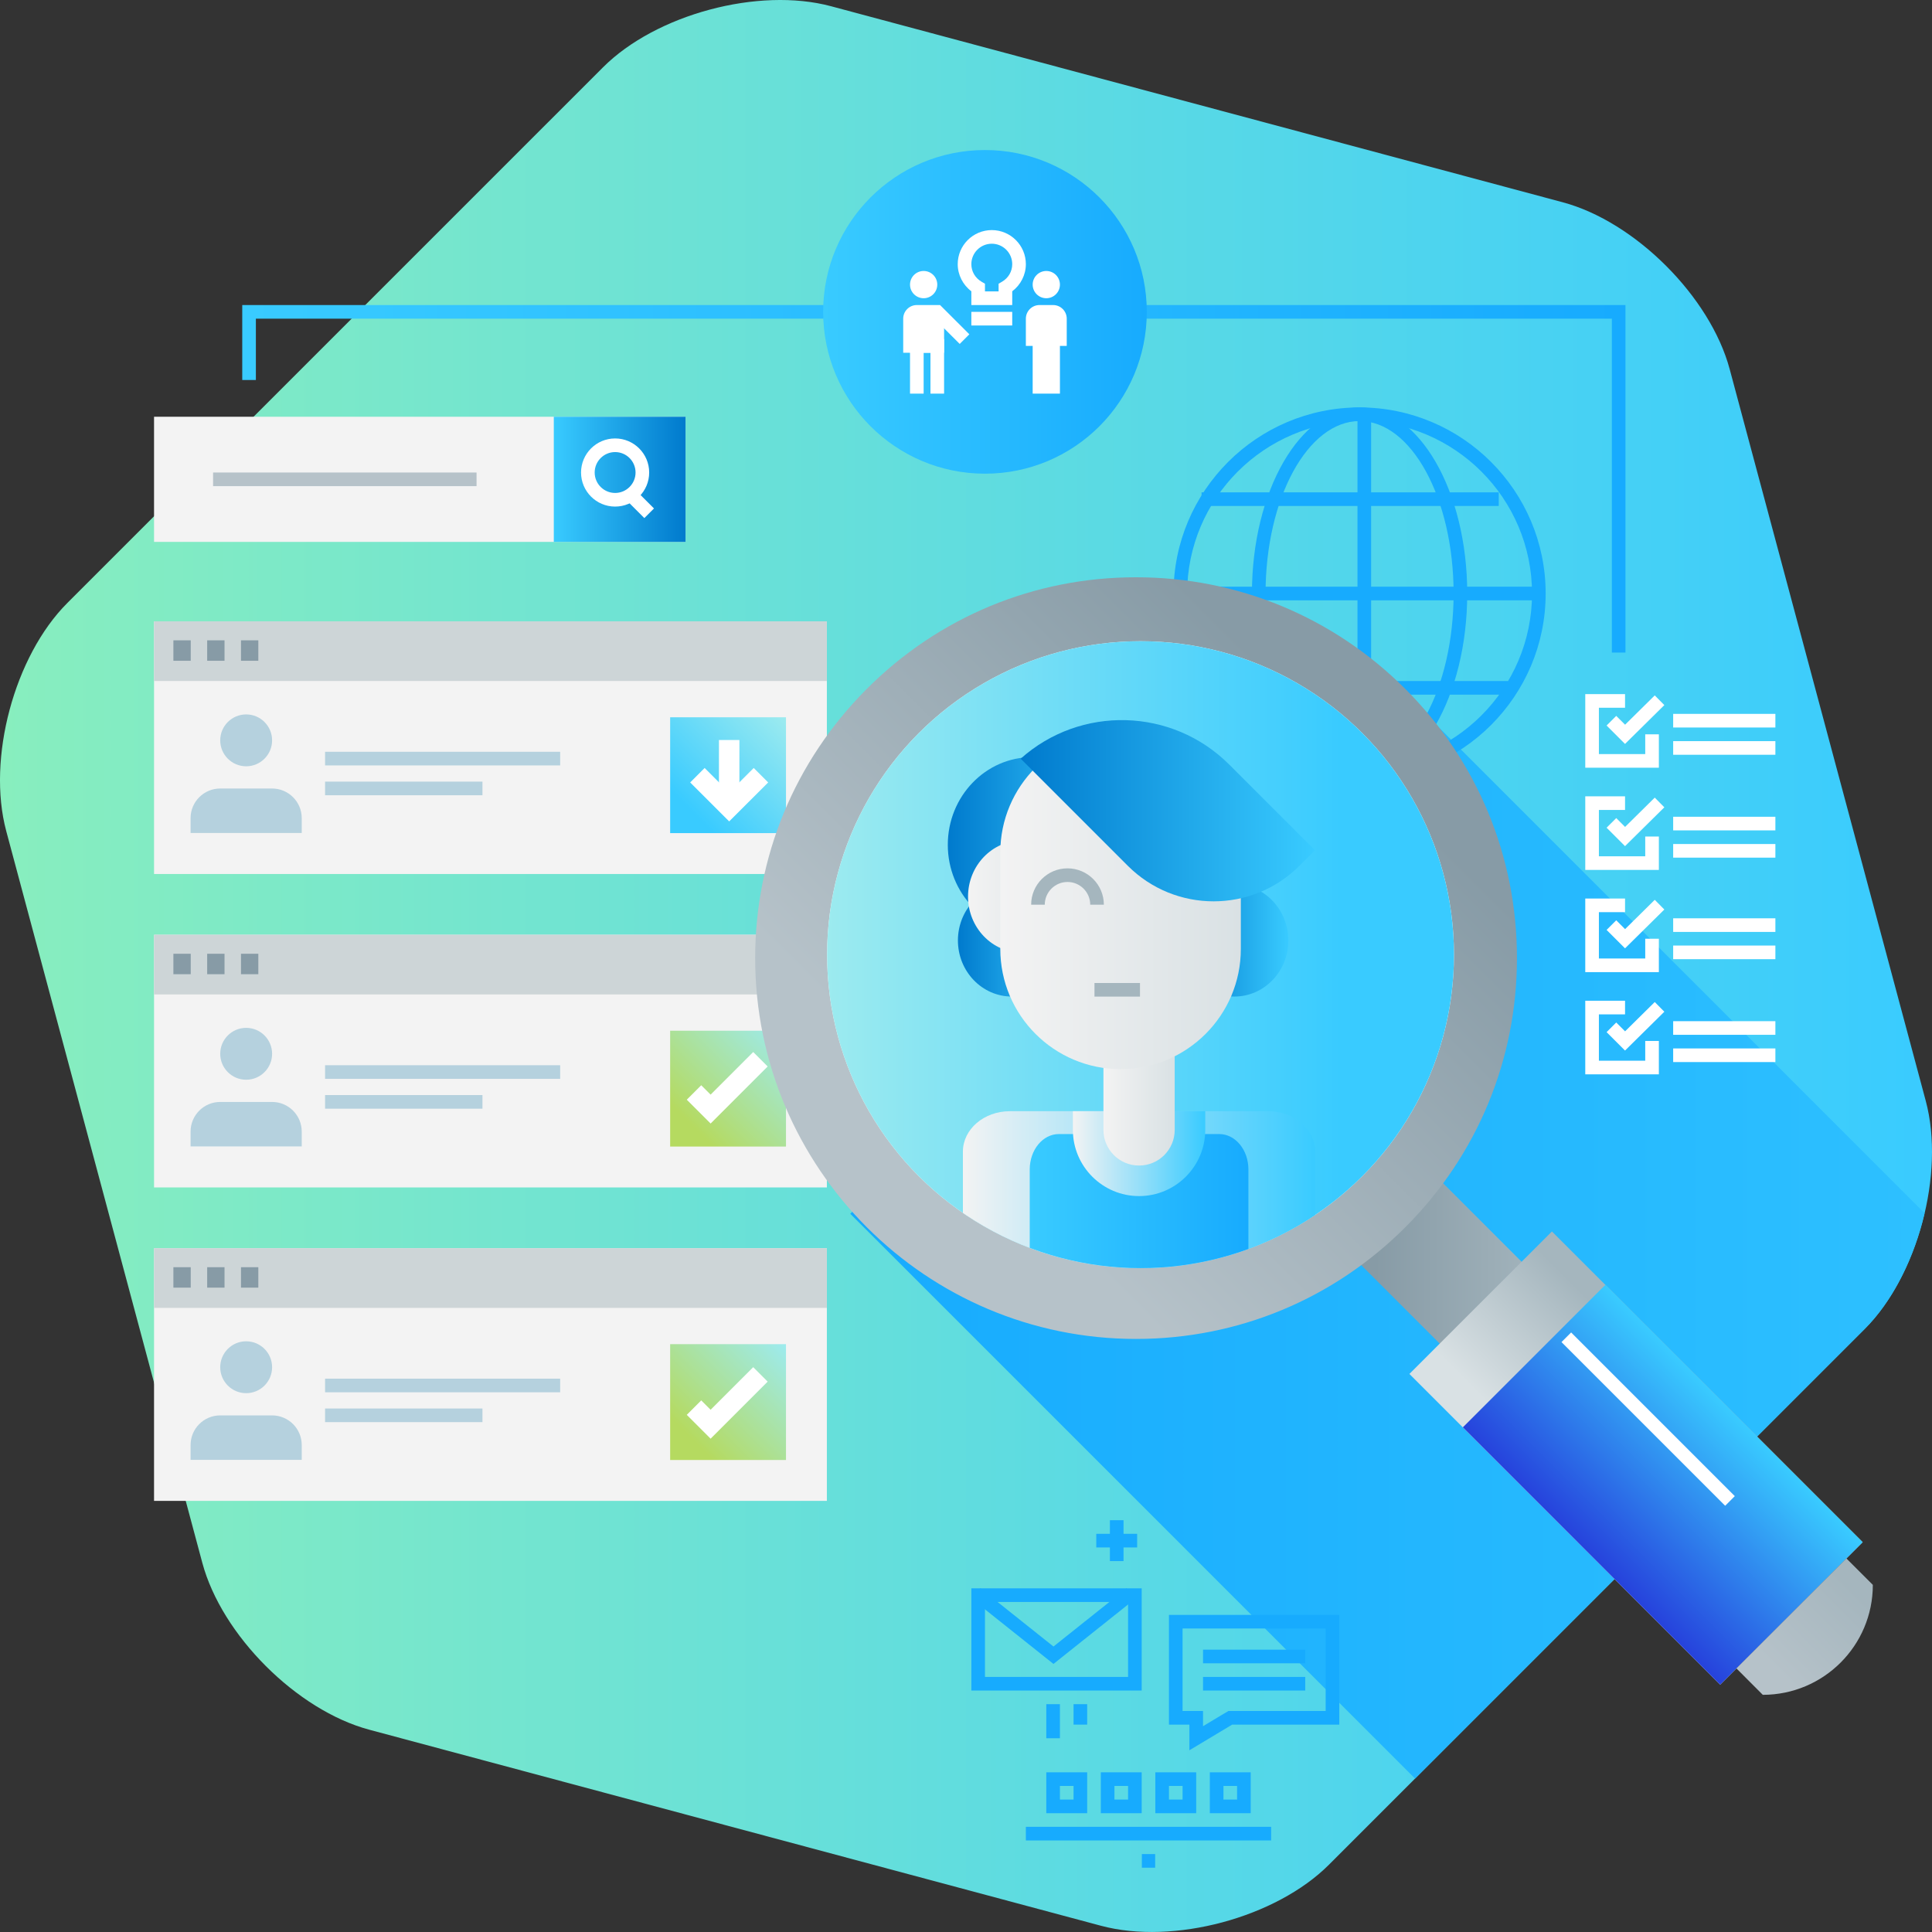 <?xml version="1.0" encoding="utf-8"?>
<!-- Generator: Adobe Illustrator 16.0.0, SVG Export Plug-In . SVG Version: 6.00 Build 0)  -->
<!DOCTYPE svg PUBLIC "-//W3C//DTD SVG 1.1//EN" "http://www.w3.org/Graphics/SVG/1.1/DTD/svg11.dtd">
<svg version="1.1" id="Layer_4" xmlns="http://www.w3.org/2000/svg" xmlns:xlink="http://www.w3.org/1999/xlink" x="0px" y="0px"
	 width="283.537px" height="283.535px" viewBox="0 0 283.537 283.535" enable-background="new 0 0 283.537 283.535"
	 xml:space="preserve">
<rect x="0" y="0" width="283.537" height="283.535" fill="#333333" stroke="none"/>
<g>
	<linearGradient id="SVGID_1_" gradientUnits="userSpaceOnUse" x1="0" y1="141.768" x2="283.537" y2="141.768">
		<stop  offset="0" style="stop-color:#88EEBE"/>
		<stop  offset="1" style="stop-color:#39CBFF"/>
	</linearGradient>
	<path fill="url(#SVGID_1_)" d="M195.04,273.656c-7.778,7.778-22.836,11.813-33.461,8.966L54.185,253.847
		c-10.625-2.848-21.647-13.87-24.494-24.495L0.913,121.957c-2.847-10.625,1.188-25.683,8.967-33.461L88.497,9.879
		c7.778-7.778,22.836-11.813,33.461-8.966l107.395,28.775c10.625,2.848,21.647,13.87,24.494,24.495l28.777,107.395
		c2.847,10.625-1.188,25.683-8.967,33.461L195.04,273.656z"/>
	<linearGradient id="SVGID_2_" gradientUnits="userSpaceOnUse" x1="124.786" y1="180.137" x2="365.552" y2="180.137">
		<stop  offset="0" style="stop-color:#17ABFE"/>
		<stop  offset="1" style="stop-color:#39CBFF"/>
	</linearGradient>
	<path fill="url(#SVGID_2_)" d="M203.663,99.254l-78.877,78.878l82.89,82.889l65.981-65.981c4.174-4.174,7.255-10.447,8.788-17.004
		L203.663,99.254z"/>
	<g>
		<g>
			<g>
				<g>
					<rect x="22.607" y="137.184" fill="#F3F3F3" width="98.743" height="37.083"/>
					<rect x="22.607" y="137.184" fill="#CDD5D7" width="98.743" height="8.76"/>
					<g>
						<path fill="#D8E5ED" d="M25.446,141.473h2.545H25.446z"/>
						<rect x="25.446" y="139.973" fill="#879BA6" width="2.545" height="3"/>
					</g>
					<g>
						<path fill="#D8E5ED" d="M30.405,141.473h2.545H30.405z"/>
						<rect x="30.405" y="139.973" fill="#879BA6" width="2.545" height="3"/>
					</g>
					<g>
						<path fill="#D8E5ED" d="M35.366,141.473h2.545H35.366z"/>
						<rect x="35.366" y="139.973" fill="#879BA6" width="2.545" height="3"/>
					</g>
				</g>
				<g>
					<path fill="#B5D1DE" d="M44.282,168.247v-2.176c0-2.402-1.947-4.35-4.35-4.35h-7.613c-2.401,0-4.35,1.947-4.35,4.35v2.176
						H44.282z"/>
					<circle fill="#B5D1DE" cx="36.126" cy="154.653" r="3.807"/>
				</g>
				<g>
					<path fill="#D8E5ED" d="M47.708,157.331h34.5H47.708z"/>
					<rect x="47.708" y="156.331" fill="#B5D1DE" width="34.5" height="2"/>
				</g>
				<g>
					<path fill="#D8E5ED" d="M47.708,161.71h23.096H47.708z"/>
					<rect x="47.708" y="160.71" fill="#B5D1DE" width="23.096" height="2"/>
				</g>
			</g>
			<linearGradient id="SVGID_3_" gradientUnits="userSpaceOnUse" x1="98.351" y1="168.268" x2="115.351" y2="151.267">
				<stop  offset="0.185" style="stop-color:#B5DA60"/>
				<stop  offset="1" style="stop-color:#9DEBEF"/>
			</linearGradient>
			<rect x="98.351" y="151.267" fill="url(#SVGID_3_)" width="17" height="17"/>
			<g>
				<polygon fill="#FFFFFF" points="104.288,164.888 100.79,161.39 102.911,159.269 104.288,160.646 110.54,154.394 
					112.661,156.515 				"/>
			</g>
		</g>
		<g>
			<g>
				<g>
					<rect x="22.607" y="183.184" fill="#F3F3F3" width="98.743" height="37.083"/>
					<rect x="22.607" y="183.184" fill="#CDD5D7" width="98.743" height="8.76"/>
					<g>
						<path fill="#D8E5ED" d="M25.446,187.473h2.545H25.446z"/>
						<rect x="25.446" y="185.973" fill="#879BA6" width="2.545" height="3"/>
					</g>
					<g>
						<path fill="#D8E5ED" d="M30.405,187.473h2.545H30.405z"/>
						<rect x="30.405" y="185.973" fill="#879BA6" width="2.545" height="3"/>
					</g>
					<g>
						<path fill="#D8E5ED" d="M35.366,187.473h2.545H35.366z"/>
						<rect x="35.366" y="185.973" fill="#879BA6" width="2.545" height="3"/>
					</g>
				</g>
				<g>
					<path fill="#B5D1DE" d="M44.282,214.247v-2.176c0-2.402-1.947-4.35-4.35-4.35h-7.613c-2.401,0-4.35,1.947-4.35,4.35v2.176
						H44.282z"/>
					<circle fill="#B5D1DE" cx="36.126" cy="200.653" r="3.807"/>
				</g>
				<g>
					<path fill="#D8E5ED" d="M47.708,203.331h34.5H47.708z"/>
					<rect x="47.708" y="202.331" fill="#B5D1DE" width="34.5" height="2"/>
				</g>
				<g>
					<path fill="#D8E5ED" d="M47.708,207.71h23.096H47.708z"/>
					<rect x="47.708" y="206.71" fill="#B5D1DE" width="23.096" height="2"/>
				</g>
			</g>
			<linearGradient id="SVGID_4_" gradientUnits="userSpaceOnUse" x1="98.351" y1="214.268" x2="115.351" y2="197.267">
				<stop  offset="0.185" style="stop-color:#B5DA60"/>
				<stop  offset="1" style="stop-color:#9DEBEF"/>
			</linearGradient>
			<rect x="98.351" y="197.267" fill="url(#SVGID_4_)" width="17" height="17"/>
			<g>
				<polygon fill="#FFFFFF" points="104.288,211.138 100.79,207.64 102.911,205.519 104.288,206.896 110.54,200.644 
					112.661,202.765 				"/>
			</g>
		</g>
		<g>
			<g>
				<g>
					<rect x="22.607" y="91.184" fill="#F3F3F3" width="98.743" height="37.083"/>
					<rect x="22.607" y="91.184" fill="#CDD5D7" width="98.743" height="8.76"/>
					<g>
						<path fill="#D8E5ED" d="M25.446,95.473h2.545H25.446z"/>
						<rect x="25.446" y="93.973" fill="#879BA6" width="2.545" height="3"/>
					</g>
					<g>
						<path fill="#D8E5ED" d="M30.405,95.473h2.545H30.405z"/>
						<rect x="30.405" y="93.973" fill="#879BA6" width="2.545" height="3"/>
					</g>
					<g>
						<path fill="#D8E5ED" d="M35.366,95.473h2.545H35.366z"/>
						<rect x="35.366" y="93.973" fill="#879BA6" width="2.545" height="3"/>
					</g>
				</g>
				<g>
					<path fill="#B5D1DE" d="M44.282,122.247v-2.176c0-2.402-1.947-4.35-4.35-4.35h-7.613c-2.401,0-4.35,1.947-4.35,4.35v2.176
						H44.282z"/>
					<circle fill="#B5D1DE" cx="36.126" cy="108.653" r="3.807"/>
				</g>
				<g>
					<path fill="#D8E5ED" d="M47.708,111.331h34.5H47.708z"/>
					<rect x="47.708" y="110.331" fill="#B5D1DE" width="34.5" height="2"/>
				</g>
				<g>
					<path fill="#D8E5ED" d="M47.708,115.71h23.096H47.708z"/>
					<rect x="47.708" y="114.71" fill="#B5D1DE" width="23.096" height="2"/>
				</g>
			</g>
			<linearGradient id="SVGID_5_" gradientUnits="userSpaceOnUse" x1="98.351" y1="122.268" x2="115.351" y2="105.267">
				<stop  offset="0.185" style="stop-color:#39CBFF"/>
				<stop  offset="1" style="stop-color:#9DEBEF"/>
			</linearGradient>
			<rect x="98.351" y="105.267" fill="url(#SVGID_5_)" width="17" height="17"/>
			<g>
				<g>
					<polygon fill="#FFFFFF" points="107.013,120.547 101.29,114.83 103.411,112.707 107.013,116.307 110.615,112.707 
						112.736,114.83 					"/>
				</g>
				<g>
					<rect x="105.513" y="108.602" fill="#FFFFFF" width="3" height="8.993"/>
				</g>
			</g>
		</g>
		<g>
			<rect x="22.607" y="61.161" fill="#F3F3F3" width="78" height="18.367"/>
			<linearGradient id="SVGID_6_" gradientUnits="userSpaceOnUse" x1="81.274" y1="70.345" x2="100.607" y2="70.345">
				<stop  offset="0" style="stop-color:#39CBFF"/>
				<stop  offset="1" style="stop-color:#007ACD"/>
			</linearGradient>
			<rect x="81.274" y="61.161" fill="url(#SVGID_6_)" width="19.333" height="18.367"/>
			<g>
				<rect x="31.273" y="69.345" fill="#B6C2C9" width="38.667" height="2"/>
			</g>
			<g>
				<g>
					<path fill="#FFFFFF" d="M90.273,74.345c-2.757,0-5-2.243-5-5s2.243-5,5-5s5,2.243,5,5S93.03,74.345,90.273,74.345z
						 M90.273,66.345c-1.654,0-3,1.346-3,3s1.346,3,3,3s3-1.346,3-3S91.928,66.345,90.273,66.345z"/>
				</g>
				<g>
					<path fill="#FFFFFF" d="M92.273,72.345l3,3L92.273,72.345z"/>
					
						<rect x="91.652" y="72.845" transform="matrix(0.707 0.707 -0.707 0.707 79.682 -44.679)" fill="#FFFFFF" width="4.243" height="2"/>
				</g>
			</g>
		</g>
	</g>
	<g>
		<g>
			<path fill="#17ABFE" d="M199.53,114.409c-15.058,0-27.308-12.25-27.308-27.308s12.25-27.308,27.308-27.308
				s27.308,12.25,27.308,27.308S214.588,114.409,199.53,114.409z M199.53,61.794c-13.955,0-25.308,11.353-25.308,25.308
				s11.353,25.308,25.308,25.308s25.308-11.353,25.308-25.308S213.485,61.794,199.53,61.794z"/>
		</g>
		<g>
			<path fill="#17ABFE" d="M199.53,114.409c-8.711,0-15.798-12.25-15.798-27.308s7.087-27.308,15.798-27.308
				s15.798,12.25,15.798,27.308S208.241,114.409,199.53,114.409z M199.53,61.794c-7.608,0-13.798,11.353-13.798,25.308
				s6.189,25.308,13.798,25.308s13.798-11.353,13.798-25.308S207.139,61.794,199.53,61.794z"/>
		</g>
		<g>
			<rect x="172.53" y="86.102" fill="#17ABFE" width="54" height="2"/>
		</g>
		<g>
			<rect x="176.338" y="72.256" fill="#17ABFE" width="43.615" height="2"/>
		</g>
		<g>
			<rect x="177.723" y="99.947" fill="#17ABFE" width="43.615" height="2"/>
		</g>
		<g>
			<rect x="199.223" y="60.102" fill="#17ABFE" width="2" height="54"/>
		</g>
	</g>
	<g>
		<g>
			<rect x="150.553" y="268.102" fill="#17ABFE" width="36" height="2"/>
		</g>
		<g>
			<rect x="167.576" y="272.1" fill="#17ABFE" width="1.953" height="2"/>
		</g>
		<g>
			<g>
				<path fill="#17ABFE" d="M159.553,266.102h-6v-6h6V266.102z M155.553,264.102h2v-2h-2V264.102z"/>
			</g>
			<g>
				<path fill="#17ABFE" d="M167.553,266.102h-6v-6h6V266.102z M163.553,264.102h2v-2h-2V264.102z"/>
			</g>
			<g>
				<path fill="#17ABFE" d="M175.553,266.102h-6v-6h6V266.102z M171.553,264.102h2v-2h-2V264.102z"/>
			</g>
			<g>
				<path fill="#17ABFE" d="M183.553,266.102h-6v-6h6V266.102z M179.553,264.102h2v-2h-2V264.102z"/>
			</g>
		</g>
		<g>
			<path fill="#17ABFE" d="M167.553,248.102h-25v-15h25V248.102z M144.553,246.102h21v-11h-21V246.102z"/>
		</g>
		<g>
			<polygon fill="#17ABFE" points="154.605,244.196 142.636,234.66 143.882,233.096 154.605,241.64 165.329,233.096 166.575,234.66 
							"/>
		</g>
		<g>
			<path fill="#17ABFE" d="M174.553,256.868v-3.767h-3v-16.104h25v16.104H180.83L174.553,256.868z M173.553,251.102h3v2.233
				l3.723-2.233h14.277v-12.104h-21V251.102z"/>
		</g>
		<g>
			<rect x="176.553" y="242.102" fill="#17ABFE" width="15" height="2"/>
		</g>
		<g>
			<rect x="176.553" y="246.102" fill="#17ABFE" width="15" height="2"/>
		</g>
		<g>
			<rect x="153.553" y="250.102" fill="#17ABFE" width="2" height="5"/>
		</g>
		<g>
			<rect x="157.553" y="250.102" fill="#17ABFE" width="2" height="3"/>
		</g>
		<g>
			<g>
				<rect x="162.887" y="223.102" fill="#17ABFE" width="2" height="6"/>
			</g>
			<g>
				<rect x="160.887" y="225.102" fill="#17ABFE" width="6" height="2"/>
			</g>
		</g>
	</g>
	<g>
		<linearGradient id="SVGID_7_" gradientUnits="userSpaceOnUse" x1="195.61" y1="187.298" x2="231.206" y2="187.298">
			<stop  offset="0.173" style="stop-color:#879BA6"/>
			<stop  offset="0.893" style="stop-color:#A5B6BE"/>
		</linearGradient>
		<polygon fill="url(#SVGID_7_)" points="231.206,193.07 219.198,205.096 195.61,181.505 207.635,169.5 		"/>
		<g>
			<path fill="#D9E1E4" d="M201.515,175.395L201.515,175.395z"/>
		</g>
		
			<linearGradient id="SVGID_8_" gradientUnits="userSpaceOnUse" x1="275.794" y1="-122.296" x2="387.538" y2="-122.296" gradientTransform="matrix(0.707 -0.707 0.707 0.707 18.679 461.601)">
			<stop  offset="0.173" style="stop-color:#B6C2C9"/>
			<stop  offset="0.893" style="stop-color:#879BA6"/>
		</linearGradient>
		<path fill="url(#SVGID_8_)" d="M206.228,101.092c-10.574-10.559-24.611-16.379-39.52-16.371
			c-14.945-0.004-29.003,5.836-39.573,16.453c-10.519,10.574-16.311,24.592-16.307,39.448c0.012,30.811,25.085,55.893,55.9,55.877
			c14.959,0,29.021-5.856,39.599-16.474c10.518-10.565,16.299-24.571,16.299-39.427C222.626,125.69,216.806,111.652,206.228,101.092
			z"/>
		<linearGradient id="SVGID_9_" gradientUnits="userSpaceOnUse" x1="122.497" y1="140.609" x2="210.974" y2="140.609">
			<stop  offset="0" style="stop-color:#70D1D6"/>
			<stop  offset="1" style="stop-color:#007ACD"/>
		</linearGradient>
		<path fill="url(#SVGID_9_)" d="M210.974,140.495c0.023,11.886-4.572,23.029-12.943,31.408
			c-17.248,17.265-45.327,17.276-62.583,0.008c-8.328-8.327-12.926-19.406-12.95-31.219c-0.023-11.87,4.57-23.014,12.93-31.376
			c8.353-8.355,19.452-12.958,31.302-12.954c11.831-0.008,22.959,4.595,31.306,12.934
			C206.357,117.616,210.957,128.684,210.974,140.495z"/>
		<g>
			<path fill="#D9E1E4" d="M142.263,165.096c-6.52-6.518-10.118-15.19-10.134-24.42c-0.021-9.287,3.57-18.004,10.114-24.544
				l2.121,2.121c-5.976,5.973-9.255,13.934-9.235,22.416c0.014,8.432,3.301,16.354,9.255,22.306L142.263,165.096z"/>
		</g>
		
			<linearGradient id="SVGID_10_" gradientUnits="userSpaceOnUse" x1="316.876" y1="-18.524" x2="346.459" y2="-18.524" gradientTransform="matrix(0.707 -0.707 0.707 0.707 18.679 461.601)">
			<stop  offset="0.173" style="stop-color:#D9E1E4"/>
			<stop  offset="0.893" style="stop-color:#A5B6BE"/>
		</linearGradient>
		<polygon fill="url(#SVGID_10_)" points="273.366,226.325 252.448,247.243 206.841,201.636 227.759,180.726 		"/>
		
			<linearGradient id="SVGID_11_" gradientUnits="userSpaceOnUse" x1="316.876" y1="-12.98" x2="346.459" y2="-12.98" gradientTransform="matrix(0.707 -0.707 0.707 0.707 18.679 461.601)">
			<stop  offset="0" style="stop-color:#2642DC"/>
			<stop  offset="1" style="stop-color:#39CBFF"/>
		</linearGradient>
		<polygon fill="url(#SVGID_11_)" points="273.366,226.325 252.448,247.243 214.686,209.473 235.6,188.562 		"/>
		<g>
			
				<rect x="224.877" y="207.315" transform="matrix(0.707 0.707 -0.707 0.707 218.161 -110.012)" fill="#FFFFFF" width="33.975" height="2"/>
		</g>
		
			<linearGradient id="SVGID_12_" gradientUnits="userSpaceOnUse" x1="320.249" y1="18.828" x2="343.081" y2="18.828" gradientTransform="matrix(0.707 -0.707 0.707 0.707 18.679 461.601)">
			<stop  offset="0.173" style="stop-color:#B6C2C9"/>
			<stop  offset="0.893" style="stop-color:#A5B6BE"/>
		</linearGradient>
		<path fill="url(#SVGID_12_)" d="M274.854,232.59c0,8.913-7.229,16.137-16.149,16.141c-1.285-1.293-2.578-2.578-3.867-3.876
			c5.382-5.381,10.764-10.759,16.138-16.137C272.267,230.003,273.557,231.296,274.854,232.59z"/>
	</g>
	<g>
		<linearGradient id="SVGID_13_" gradientUnits="userSpaceOnUse" x1="35.552" y1="70.268" x2="238.552" y2="70.268">
			<stop  offset="0" style="stop-color:#39CBFF"/>
			<stop  offset="1" style="stop-color:#17ABFE"/>
		</linearGradient>
		<polygon fill="url(#SVGID_13_)" points="238.552,95.768 236.552,95.768 236.552,46.768 37.552,46.768 37.552,55.768 
			35.552,55.768 35.552,44.768 238.552,44.768 		"/>
	</g>
	<linearGradient id="SVGID_14_" gradientUnits="userSpaceOnUse" x1="120.804" y1="45.768" x2="168.301" y2="45.768">
		<stop  offset="0" style="stop-color:#39CBFF"/>
		<stop  offset="1" style="stop-color:#17ABFE"/>
	</linearGradient>
	<circle fill="url(#SVGID_14_)" cx="144.552" cy="45.768" r="23.749"/>
	<g>
		<circle fill="#FFFFFF" cx="135.553" cy="41.768" r="2"/>
		<g>
			<path fill="#FFFFFF" d="M134.553,51.768h-2v-5c0-1.103,0.897-2,2-2h3.41l4.297,4.294l-1.414,1.414l-3.711-3.708h-2.582V51.768z"
				/>
		</g>
		<g>
			<polygon fill="#FFFFFF" points="138.553,57.768 136.553,57.768 136.553,51.768 135.553,51.768 135.553,57.768 133.553,57.768 
				133.553,49.768 138.553,49.768 			"/>
		</g>
		<rect x="133.553" y="45.768" fill="#FFFFFF" width="5" height="6"/>
		<g>
			<path fill="#FFFFFF" d="M148.553,44.768h-6v-2.021c-1.246-0.939-2-2.416-2-3.979c0-2.757,2.243-5,5-5s5,2.243,5,5
				c0,1.563-0.754,3.04-2,3.979V44.768z M144.553,42.768h2v-1.13l0.497-0.289c0.941-0.548,1.503-1.513,1.503-2.581
				c0-1.654-1.346-3-3-3s-3,1.346-3,3c0,1.068,0.562,2.033,1.503,2.581l0.497,0.289V42.768z"/>
		</g>
		<g>
			<rect x="142.552" y="45.768" fill="#FFFFFF" width="6" height="2"/>
		</g>
		<circle fill="#FFFFFF" cx="153.553" cy="41.768" r="2"/>
		<g>
			<rect x="151.553" y="45.768" fill="#FFFFFF" width="4" height="12"/>
		</g>
		<g>
			<path fill="#FFFFFF" d="M156.553,50.768h-2v-4h-2v4h-2v-4c0-1.103,0.897-2,2-2h2c1.103,0,2,0.897,2,2V50.768z"/>
		</g>
	</g>
	<g>
		<g>
			<g>
				<polygon fill="#FFFFFF" points="243.452,112.668 232.651,112.668 232.651,101.867 238.489,101.867 238.489,103.867 
					234.651,103.867 234.651,110.668 241.452,110.668 241.452,107.768 243.452,107.768 				"/>
			</g>
			<g>
				<polygon fill="#FFFFFF" points="238.485,109.178 235.782,106.475 237.196,105.061 238.493,106.357 242.849,102.056 
					244.255,103.479 				"/>
			</g>
			<g>
				<polygon fill="#FFFFFF" points="243.452,127.668 232.651,127.668 232.651,116.867 238.489,116.867 238.489,118.867 
					234.651,118.867 234.651,125.668 241.452,125.668 241.452,122.768 243.452,122.768 				"/>
			</g>
			<g>
				<polygon fill="#FFFFFF" points="238.485,124.178 235.782,121.475 237.196,120.061 238.493,121.357 242.849,117.056 
					244.255,118.479 				"/>
			</g>
			<g>
				<rect x="245.552" y="104.768" fill="#FFFFFF" width="15" height="2"/>
			</g>
			<g>
				<rect x="245.552" y="108.768" fill="#FFFFFF" width="15" height="2"/>
			</g>
			<g>
				<rect x="245.552" y="119.867" fill="#FFFFFF" width="15" height="2"/>
			</g>
			<g>
				<rect x="245.552" y="123.867" fill="#FFFFFF" width="15" height="2"/>
			</g>
		</g>
		<g>
			<g>
				<polygon fill="#FFFFFF" points="243.452,142.668 232.651,142.668 232.651,131.867 238.489,131.867 238.489,133.867 
					234.651,133.867 234.651,140.668 241.452,140.668 241.452,137.768 243.452,137.768 				"/>
			</g>
			<g>
				<polygon fill="#FFFFFF" points="238.485,139.178 235.782,136.475 237.196,135.061 238.493,136.357 242.849,132.056 
					244.255,133.479 				"/>
			</g>
			<g>
				<polygon fill="#FFFFFF" points="243.452,157.668 232.651,157.668 232.651,146.867 238.489,146.867 238.489,148.867 
					234.651,148.867 234.651,155.668 241.452,155.668 241.452,152.768 243.452,152.768 				"/>
			</g>
			<g>
				<polygon fill="#FFFFFF" points="238.485,154.178 235.782,151.475 237.196,150.061 238.493,151.357 242.849,147.056 
					244.255,148.479 				"/>
			</g>
			<g>
				<rect x="245.552" y="134.768" fill="#FFFFFF" width="15" height="2"/>
			</g>
			<g>
				<rect x="245.552" y="138.768" fill="#FFFFFF" width="15" height="2"/>
			</g>
			<g>
				<rect x="245.552" y="149.867" fill="#FFFFFF" width="15" height="2"/>
			</g>
			<g>
				<rect x="245.552" y="153.867" fill="#FFFFFF" width="15" height="2"/>
			</g>
		</g>
	</g>
	<g>
		<g>
			<circle fill="#FFFFFF" cx="167.383" cy="140.104" r="46"/>
			<g>
				<defs>
					<circle id="SVGID_479_" cx="167.383" cy="140.104" r="46"/>
				</defs>
				<clipPath id="SVGID_15_">
					<use xlink:href="#SVGID_479_"  overflow="visible"/>
				</clipPath>
				<linearGradient id="SVGID_16_" gradientUnits="userSpaceOnUse" x1="120.836" y1="140.105" x2="213.93" y2="140.105">
					<stop  offset="0" style="stop-color:#9DEBEF"/>
					<stop  offset="0.815" style="stop-color:#39CBFF"/>
				</linearGradient>
				<circle clip-path="url(#SVGID_15_)" fill="url(#SVGID_16_)" cx="167.383" cy="140.104" r="46.547"/>
				<g clip-path="url(#SVGID_15_)">
					<linearGradient id="SVGID_17_" gradientUnits="userSpaceOnUse" x1="141.315" y1="184.131" x2="193.023" y2="184.131">
						<stop  offset="0" style="stop-color:#F3F3F3"/>
						<stop  offset="1" style="stop-color:#39CBFF"/>
					</linearGradient>
					<path fill="url(#SVGID_17_)" d="M141.314,205.183v-36.168c0-3.278,3.085-5.937,6.894-5.937h37.919
						c3.808,0,6.896,2.658,6.896,5.937v36.168H141.314z"/>
					<linearGradient id="SVGID_18_" gradientUnits="userSpaceOnUse" x1="151.122" y1="185.807" x2="183.216" y2="185.807">
						<stop  offset="0" style="stop-color:#39CBFF"/>
						<stop  offset="1" style="stop-color:#17ABFE"/>
					</linearGradient>
					<path fill="url(#SVGID_18_)" d="M151.122,205.183v-33.558c0-2.869,1.915-5.193,4.277-5.193h23.535
						c2.364,0,4.281,2.324,4.281,5.193v33.558H151.122z"/>
					<linearGradient id="SVGID_19_" gradientUnits="userSpaceOnUse" x1="157.456" y1="169.307" x2="176.88" y2="169.307">
						<stop  offset="0" style="stop-color:#F3F3F3"/>
						<stop  offset="1" style="stop-color:#39CBFF"/>
					</linearGradient>
					<path fill="url(#SVGID_19_)" d="M167.169,175.535c5.354,0,9.711-4.356,9.711-9.71v-2.747h-19.424v2.747
						C157.456,171.179,161.813,175.535,167.169,175.535z"/>
					<linearGradient id="SVGID_20_" gradientUnits="userSpaceOnUse" x1="161.939" y1="157.457" x2="172.398" y2="157.457">
						<stop  offset="0" style="stop-color:#F3F3F3"/>
						<stop  offset="1" style="stop-color:#D9E1E4"/>
					</linearGradient>
					<path fill="url(#SVGID_20_)" d="M172.397,165.825c0,2.888-2.342,5.229-5.229,5.229l0,0c-2.889,0-5.23-2.341-5.23-5.229v-16.734
						c0-2.888,2.342-5.229,5.23-5.229l0,0c2.887,0,5.229,2.342,5.229,5.229V165.825z"/>
					<linearGradient id="SVGID_21_" gradientUnits="userSpaceOnUse" x1="139.098" y1="123.982" x2="163.84" y2="123.982">
						<stop  offset="0" style="stop-color:#007ACD"/>
						<stop  offset="1" style="stop-color:#39CBFF"/>
					</linearGradient>
					<ellipse fill="url(#SVGID_21_)" cx="151.469" cy="123.983" rx="12.371" ry="12.865"/>
					<linearGradient id="SVGID_22_" gradientUnits="userSpaceOnUse" x1="140.582" y1="138.017" x2="156.417" y2="138.017">
						<stop  offset="0" style="stop-color:#007ACD"/>
						<stop  offset="1" style="stop-color:#39CBFF"/>
					</linearGradient>
					<ellipse fill="url(#SVGID_22_)" cx="148.5" cy="138.018" rx="7.917" ry="8.233"/>
					<linearGradient id="SVGID_23_" gradientUnits="userSpaceOnUse" x1="142.067" y1="131.584" x2="157.901" y2="131.584">
						<stop  offset="0" style="stop-color:#F3F3F3"/>
						<stop  offset="1" style="stop-color:#D9E1E4"/>
					</linearGradient>
					<ellipse fill="url(#SVGID_23_)" cx="149.984" cy="131.584" rx="7.917" ry="8.234"/>
					<linearGradient id="SVGID_24_" gradientUnits="userSpaceOnUse" x1="173.241" y1="138.017" x2="189.077" y2="138.017">
						<stop  offset="0" style="stop-color:#007ACD"/>
						<stop  offset="1" style="stop-color:#39CBFF"/>
					</linearGradient>
					<ellipse fill="url(#SVGID_24_)" cx="181.159" cy="138.018" rx="7.918" ry="8.233"/>
					<linearGradient id="SVGID_25_" gradientUnits="userSpaceOnUse" x1="146.801" y1="132.193" x2="182.103" y2="132.193">
						<stop  offset="0" style="stop-color:#F3F3F3"/>
						<stop  offset="1" style="stop-color:#D9E1E4"/>
					</linearGradient>
					<path fill="url(#SVGID_25_)" d="M182.104,139.254c0,9.748-7.903,17.651-17.652,17.651l0,0c-9.749,0-17.65-7.903-17.65-17.651
						v-14.122c0-9.748,7.901-17.651,17.65-17.651l0,0c9.749,0,17.652,7.903,17.652,17.651V139.254z"/>
					<linearGradient id="SVGID_26_" gradientUnits="userSpaceOnUse" x1="149.794" y1="118.981" x2="192.981" y2="118.981">
						<stop  offset="0" style="stop-color:#007ACD"/>
						<stop  offset="1" style="stop-color:#39CBFF"/>
					</linearGradient>
					<path fill="url(#SVGID_26_)" d="M180.405,112.212l12.575,12.575l-2.276,2.273c-6.957,6.958-18.235,6.958-25.191,0
						l-15.719-15.719C158.549,103.516,171.997,103.805,180.405,112.212z"/>
					<g>
						<path fill="#A5B6BE" d="M162,132.774h-2c0-1.84-1.496-3.337-3.335-3.337c-1.84,0-3.336,1.497-3.336,3.337h-2
							c0-2.942,2.394-5.337,5.336-5.337C159.606,127.438,162,129.832,162,132.774z"/>
					</g>
					<g>
						<rect x="160.623" y="144.261" fill="#A5B6BE" width="6.681" height="2"/>
					</g>
				</g>
			</g>
		</g>
	</g>
</g>
</svg>
